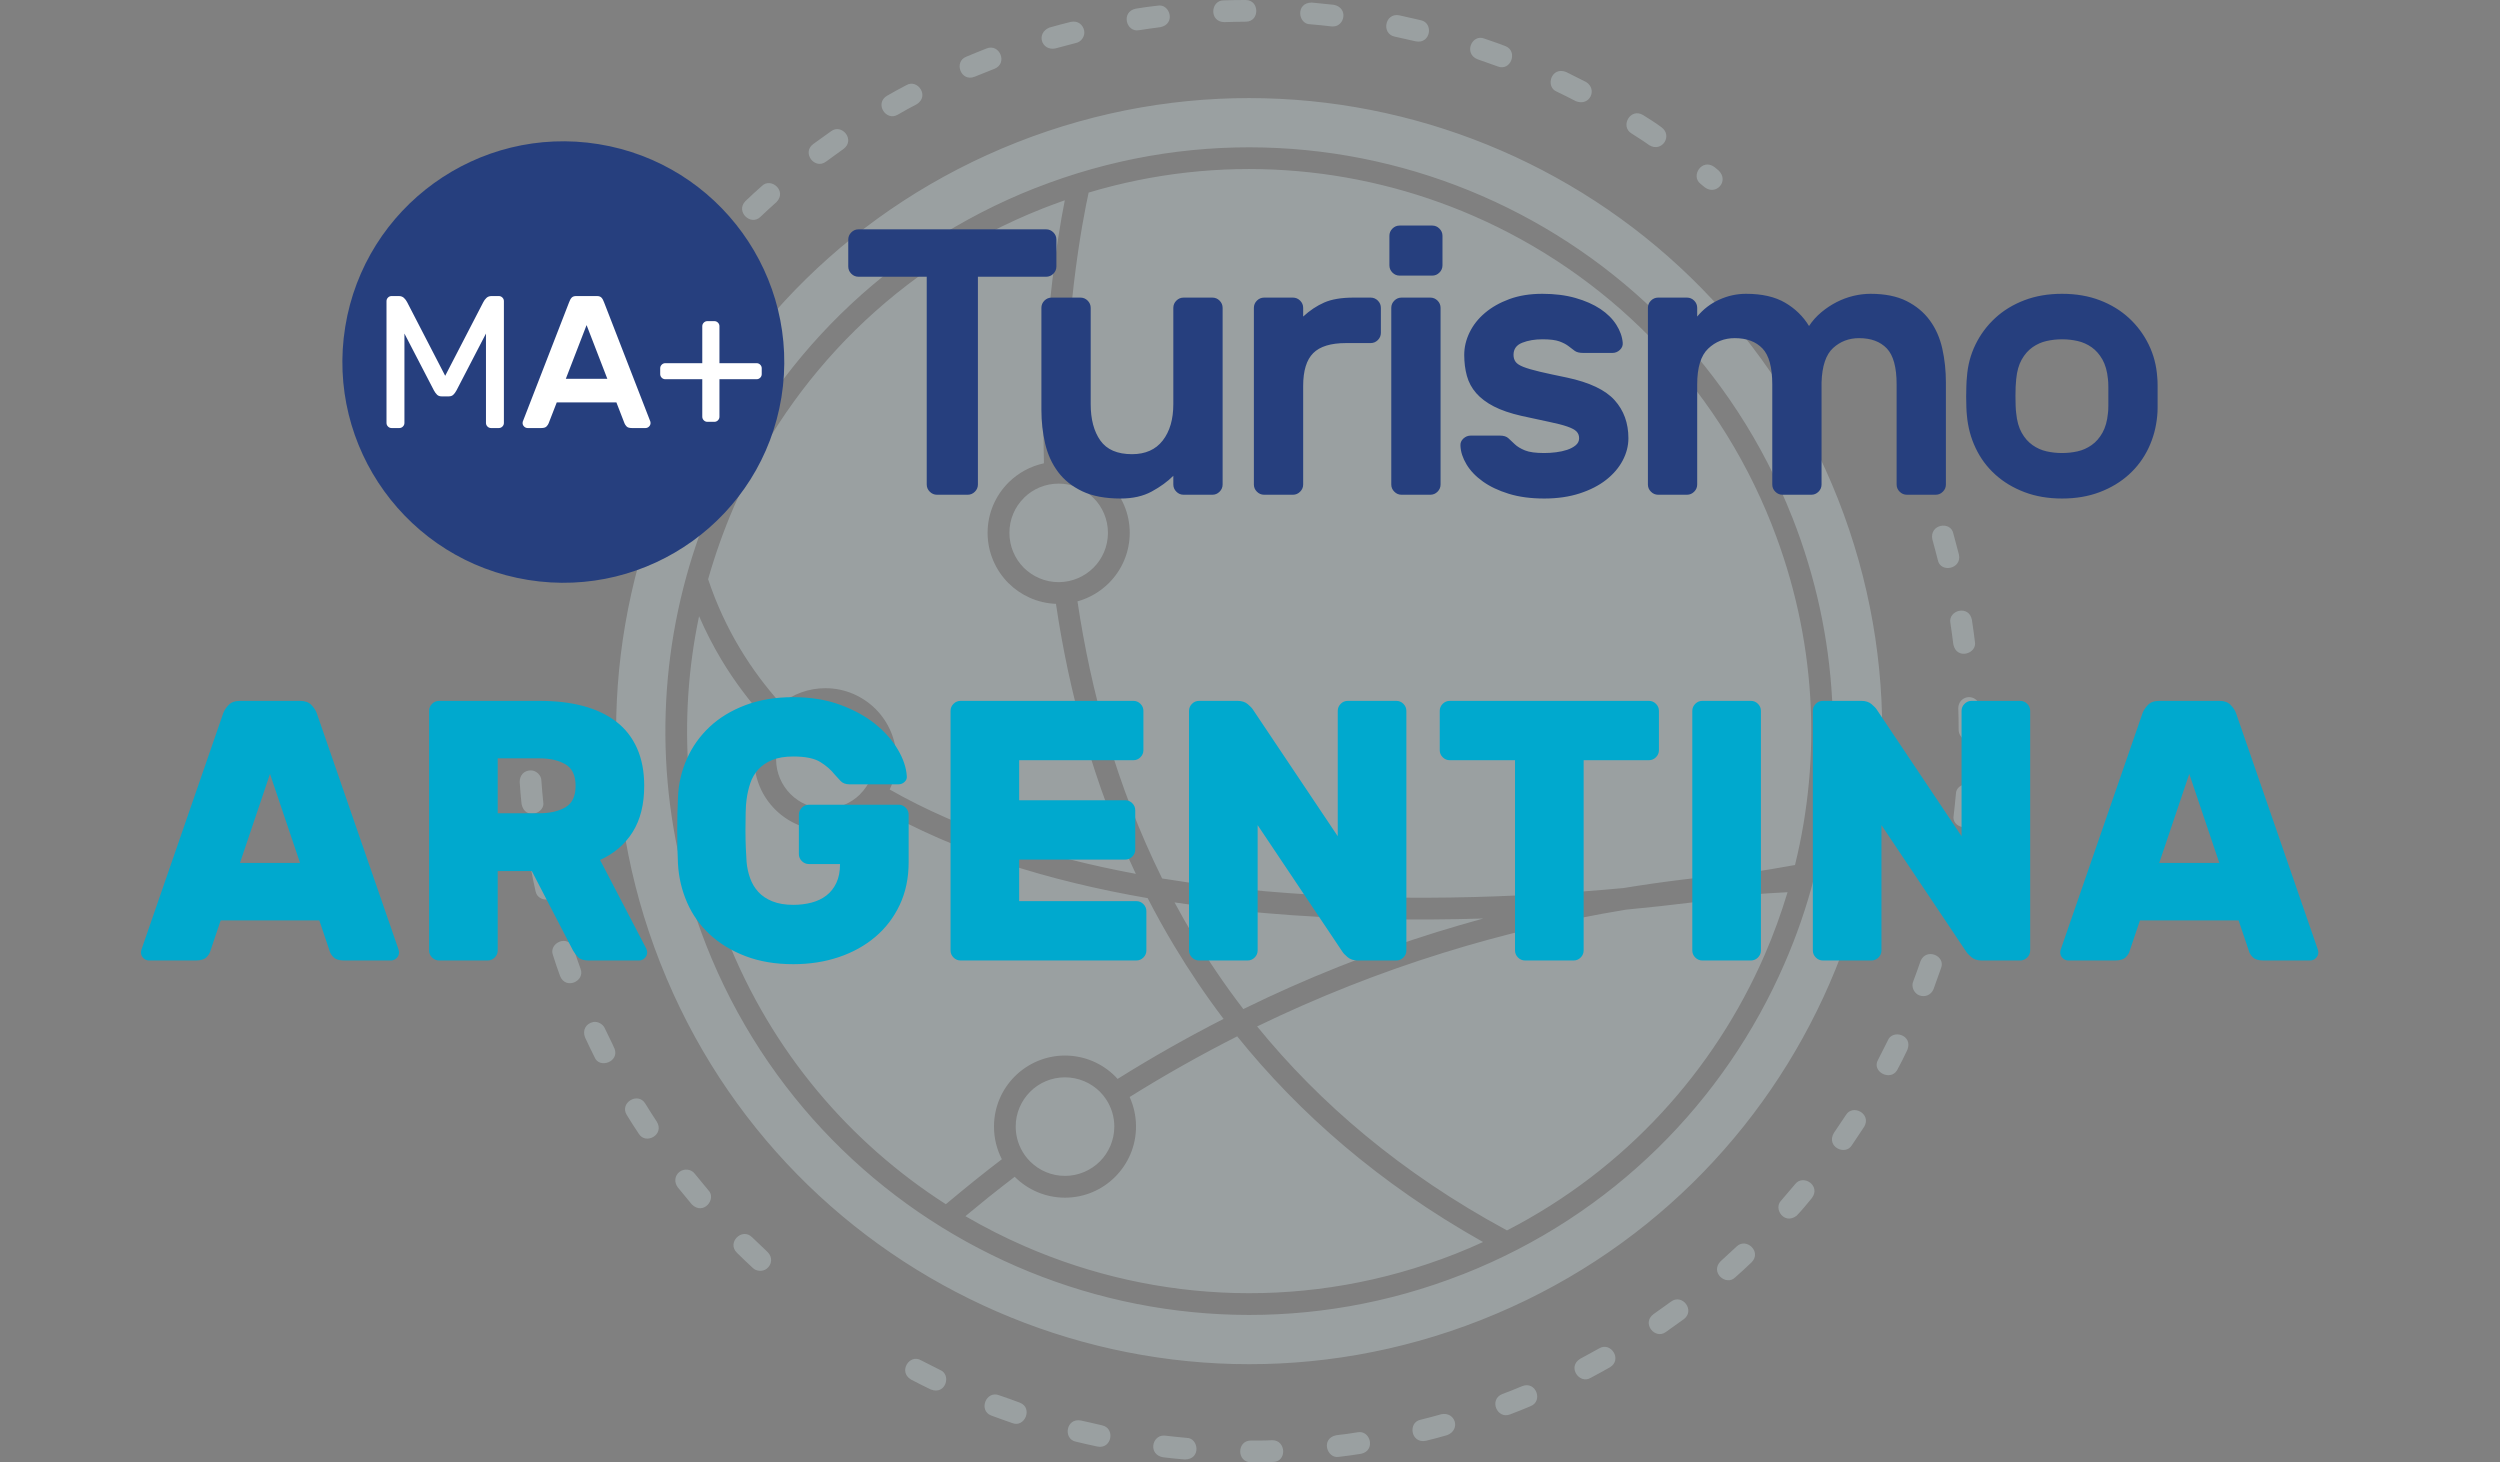 <?xml version="1.0" encoding="UTF-8" standalone="no"?><!-- Generator: Gravit.io --><svg xmlns="http://www.w3.org/2000/svg" xmlns:xlink="http://www.w3.org/1999/xlink" style="isolation:isolate" viewBox="0 0 141.557 82.8" width="141.557pt" height="82.8pt"><rect x="0" y="0" width="141.557" height="82.8" fill="#808080" stroke="none"/><defs><clipPath id="_clipPath_W2LA27MH0uc4R1a464Cfud2XWxTA8wIw"><rect width="141.557" height="82.8"/></clipPath></defs><g clip-path="url(#_clipPath_W2LA27MH0uc4R1a464Cfud2XWxTA8wIw)"><rect x="0" y="0" width="141.557" height="82.8" transform="matrix(1,0,0,1,0,0)" fill="none"/><path d=" M 61.918 28.195 C 61.411 27.694 60.714 27.383 59.943 27.383 C 59.185 27.383 58.498 27.683 57.997 28.17 L 57.972 28.2 C 57.466 28.701 57.155 29.398 57.155 30.17 C 57.155 30.942 57.466 31.639 57.967 32.145 C 58.473 32.647 59.17 32.963 59.942 32.963 C 60.714 32.963 61.411 32.647 61.918 32.145 C 62.424 31.639 62.735 30.942 62.735 30.17 C 62.735 29.398 62.424 28.701 61.918 28.195 Z  M 48.713 41.019 C 48.206 40.513 47.509 40.202 46.737 40.202 C 45.98 40.202 45.294 40.502 44.787 40.989 L 44.762 41.019 C 44.256 41.52 43.945 42.222 43.945 42.994 C 43.945 43.761 44.256 44.458 44.762 44.964 C 45.263 45.471 45.965 45.782 46.737 45.782 C 47.494 45.782 48.181 45.481 48.682 44.995 L 48.707 44.964 C 49.214 44.458 49.525 43.761 49.525 42.994 C 49.525 42.222 49.214 41.52 48.713 41.019 Z  M 60.339 26.169 C 61.291 26.26 62.143 26.686 62.784 27.328 C 63.517 28.059 63.968 29.062 63.968 30.17 C 63.968 31.278 63.517 32.286 62.789 33.013 C 62.304 33.499 61.691 33.86 61.01 34.051 C 61.762 39.109 63.216 44.513 65.803 49.742 C 67.738 50.058 69.708 50.299 71.688 50.469 C 78.697 51.081 85.816 50.855 91.927 50.284 C 94.188 49.913 96.489 49.632 98.825 49.447 C 99.818 49.296 100.76 49.141 101.638 48.98 C 103.157 42.814 102.846 36.131 100.344 29.769 L 100.319 29.699 C 97.096 21.542 90.874 15.461 83.414 12.217 C 76.727 9.31 69.046 8.688 61.641 10.904 C 61.326 12.348 60.138 18.308 60.339 26.169 Z  M 46.737 38.968 C 47.845 38.968 48.848 39.42 49.58 40.147 C 50.307 40.878 50.758 41.881 50.758 42.994 C 50.758 43.601 50.623 44.182 50.377 44.704 C 54.407 47.005 59.21 48.529 64.314 49.481 C 61.898 44.363 60.519 39.114 59.792 34.191 C 58.744 34.151 57.797 33.709 57.1 33.017 C 56.373 32.286 55.921 31.278 55.921 30.17 C 55.921 29.062 56.373 28.054 57.1 27.327 L 57.135 27.292 C 57.671 26.771 58.353 26.395 59.11 26.234 C 58.93 19.171 59.847 13.586 60.293 11.34 C 59.897 11.48 59.496 11.626 59.1 11.781 L 59.025 11.811 C 50.873 15.035 44.792 21.256 41.548 28.711 C 40.977 30.04 40.491 31.403 40.095 32.797 C 40.566 34.206 41.172 35.509 41.895 36.712 C 42.571 37.84 43.353 38.888 44.22 39.851 C 44.912 39.299 45.785 38.968 46.737 38.968 Z  M 62.279 61.814 C 61.772 61.313 61.075 61.002 60.303 61.002 C 59.531 61.002 58.834 61.313 58.333 61.814 C 57.827 62.321 57.511 63.017 57.511 63.789 C 57.511 64.391 57.701 64.953 58.027 65.409 L 58.037 65.419 L 58.047 65.434 L 58.047 65.434 L 58.053 65.444 L 58.063 65.459 C 58.143 65.569 58.233 65.67 58.328 65.765 C 58.834 66.271 59.531 66.582 60.303 66.582 C 61.075 66.582 61.772 66.266 62.279 65.765 C 62.78 65.259 63.096 64.561 63.096 63.789 C 63.096 63.233 62.931 62.712 62.65 62.276 L 62.639 62.26 L 62.634 62.256 L 62.629 62.251 L 62.625 62.235 L 62.62 62.231 C 62.519 62.08 62.404 61.939 62.279 61.814 Z  M 85.33 69.67 C 92.032 66.221 97.066 60.626 99.914 54.084 C 100.42 52.921 100.851 51.732 101.217 50.519 C 100.46 50.559 99.713 50.604 98.966 50.665 C 96.881 50.98 94.559 51.271 92.068 51.507 C 88.533 52.088 85.089 52.906 81.736 53.948 C 78.116 55.071 74.596 56.465 71.182 58.119 C 74.706 62.451 79.324 66.422 85.33 69.67 Z  M 54.663 68.863 C 55.756 69.499 56.89 70.076 58.047 70.577 C 65.502 73.821 74.195 74.222 82.362 71.014 L 82.442 70.983 C 82.964 70.778 83.475 70.557 83.976 70.327 C 78.09 67.018 73.548 63.022 70.054 58.681 C 67.984 59.729 65.953 60.872 63.963 62.115 C 64.194 62.626 64.324 63.193 64.324 63.789 C 64.324 64.897 63.873 65.905 63.146 66.632 C 62.419 67.364 61.411 67.815 60.303 67.815 C 59.195 67.815 58.188 67.364 57.46 66.637 L 57.455 66.632 C 56.949 67.018 56.458 67.404 55.972 67.79 C 55.541 68.141 55.104 68.497 54.663 68.863 Z  M 70.4 57.137 C 73.944 55.397 77.604 53.943 81.374 52.77 C 82.241 52.504 83.114 52.249 83.991 52.008 C 79.97 52.134 75.754 52.063 71.578 51.697 C 69.879 51.547 68.179 51.351 66.505 51.096 C 66.841 51.722 67.191 52.344 67.563 52.96 C 68.41 54.379 69.352 55.773 70.4 57.137 Z  M 60.303 59.769 C 61.411 59.769 62.419 60.22 63.146 60.947 L 63.281 61.092 C 65.246 59.864 67.247 58.731 69.282 57.693 C 68.265 56.35 67.342 54.981 66.51 53.592 C 65.963 52.685 65.457 51.773 64.985 50.855 C 59.396 49.888 54.102 48.263 49.69 45.721 L 49.58 45.837 L 49.544 45.867 C 48.823 46.574 47.83 47.015 46.737 47.015 C 45.629 47.015 44.622 46.564 43.895 45.837 C 43.163 45.11 42.711 44.102 42.711 42.994 C 42.711 42.167 42.962 41.395 43.389 40.758 C 42.431 39.705 41.579 38.572 40.842 37.344 C 40.375 36.562 39.955 35.745 39.583 34.888 C 38.35 40.753 38.761 47.035 41.118 53.031 L 41.147 53.106 C 43.699 59.558 48.126 64.707 53.556 68.186 C 54.097 67.735 54.643 67.284 55.205 66.832 C 55.717 66.422 56.228 66.02 56.729 65.639 C 56.443 65.083 56.283 64.456 56.283 63.789 C 56.283 62.682 56.729 61.679 57.461 60.947 C 58.193 60.22 59.195 59.769 60.303 59.769 Z  M 85.019 8.532 C 76.606 4.878 66.8 4.432 57.591 8.056 C 48.386 11.686 41.518 18.699 37.863 27.112 C 34.214 35.509 33.763 45.305 37.378 54.505 L 37.407 54.575 C 41.037 63.764 48.045 70.613 56.443 74.262 C 64.845 77.917 74.636 78.368 83.836 74.753 L 83.906 74.724 C 93.095 71.094 99.948 64.085 103.598 55.683 C 107.253 47.276 107.699 37.469 104.074 28.26 C 100.445 19.055 93.432 12.187 85.019 8.532 Z  M 39.333 66.451 C 39.137 66.191 38.736 66.156 38.485 66.346 C 38.194 66.562 38.164 66.948 38.375 67.228 L 39.167 68.191 C 39.829 68.853 40.596 67.88 40.11 67.394 L 39.333 66.451 Z  M 36.54 62.491 C 36.129 61.804 35.071 62.441 35.483 63.123 C 35.703 63.484 35.933 63.845 36.169 64.195 C 36.555 64.837 37.643 64.261 37.192 63.514 C 36.971 63.178 36.746 62.832 36.54 62.491 Z  M 34.244 58.22 C 34.154 58.004 33.858 57.818 33.593 57.869 C 33.186 57.949 32.961 58.325 33.126 58.741 C 33.301 59.112 33.477 59.493 33.668 59.864 C 33.933 60.536 35.092 60.12 34.795 59.373 C 34.63 58.992 34.419 58.601 34.244 58.22 Z  M 32.479 53.703 C 32.143 52.855 31.045 53.422 31.311 54.084 C 31.436 54.48 31.567 54.876 31.713 55.267 C 32.034 56.069 33.151 55.553 32.871 54.85 C 32.73 54.475 32.604 54.084 32.479 53.703 Z  M 31.281 49 C 31.12 48.198 29.913 48.449 30.073 49.241 C 30.148 49.647 30.234 50.058 30.323 50.459 C 30.474 51.201 31.672 51.051 31.527 50.193 C 31.436 49.797 31.356 49.401 31.281 49 Z  M 30.654 44.192 C 30.654 43.897 30.359 43.621 30.058 43.621 C 29.672 43.621 29.426 43.897 29.426 44.277 C 29.452 44.689 29.486 45.115 29.532 45.526 C 29.722 46.468 30.89 46.052 30.76 45.406 C 30.719 45.004 30.68 44.593 30.654 44.192 Z  M 42.627 71.796 C 42.822 71.991 43.178 72.011 43.399 71.851 C 43.725 71.605 43.754 71.179 43.464 70.893 L 42.586 70.056 C 42.019 69.49 41.138 70.352 41.724 70.934 C 42.019 71.224 42.32 71.515 42.627 71.796 Z  M 110.602 36.482 C 110.782 37.389 111.965 37.018 111.825 36.331 C 111.77 35.915 111.72 35.504 111.655 35.093 C 111.484 34.226 110.291 34.552 110.437 35.279 C 110.502 35.68 110.547 36.081 110.602 36.482 Z  M 110.903 41.32 C 110.903 41.555 111.053 41.796 111.248 41.876 C 111.66 42.082 112.131 41.766 112.131 41.32 C 112.131 40.909 112.131 40.477 112.111 40.071 C 112.111 39.946 112.056 39.811 112.001 39.736 C 111.63 39.244 110.883 39.485 110.883 40.111 C 110.898 40.508 110.903 40.919 110.903 41.32 Z  M 110.622 46.167 C 110.476 46.879 111.67 47.18 111.845 46.308 L 111.976 45.065 C 111.976 44.122 110.748 44.273 110.748 44.959 C 110.712 45.36 110.667 45.767 110.622 46.167 Z  M 109.759 50.94 C 109.59 51.792 110.813 51.968 110.958 51.226 L 111.239 50.008 C 111.399 49.195 110.186 48.975 110.031 49.757 L 109.759 50.94 Z  M 108.331 55.572 C 108.2 55.888 108.391 56.244 108.661 56.355 C 109.018 56.495 109.358 56.32 109.484 56.004 L 109.905 54.825 C 110.191 54.119 109.058 53.637 108.742 54.43 C 108.612 54.816 108.471 55.196 108.331 55.572 Z  M 106.346 59.999 C 105.945 60.671 107.032 61.243 107.418 60.601 C 107.624 60.23 107.814 59.834 108 59.448 C 108.341 58.601 107.153 58.255 106.892 58.917 L 106.346 59.999 Z  M 103.839 64.15 C 103.378 64.928 104.486 65.464 104.857 64.847 L 105.553 63.804 C 105.994 63.073 104.906 62.481 104.515 63.143 L 103.839 64.15 Z  M 100.856 67.976 C 100.395 68.437 101.027 69.369 101.723 68.843 C 102.019 68.547 102.325 68.161 102.596 67.835 C 103.122 67.128 102.089 66.461 101.643 67.053 L 100.856 67.976 Z  M 97.432 71.41 C 96.8 72.042 97.738 72.844 98.254 72.327 C 98.565 72.051 98.876 71.771 99.176 71.48 C 99.778 70.883 98.876 70.041 98.324 70.588 L 97.432 71.41 Z  M 93.622 74.413 C 92.935 74.929 93.717 75.876 94.329 75.42 L 95.346 74.693 C 95.998 74.202 95.256 73.219 94.61 73.706 L 93.622 74.413 Z  M 89.481 76.934 C 88.719 77.391 89.431 78.398 90.062 78.022 C 90.428 77.827 90.799 77.626 91.16 77.42 C 91.877 76.989 91.215 75.947 90.543 76.353 L 89.481 76.934 Z  M 85.064 78.934 C 84.292 79.246 84.768 80.378 85.505 80.088 C 85.897 79.937 86.287 79.787 86.668 79.621 C 87.395 79.331 86.969 78.172 86.187 78.488 C 85.821 78.644 85.44 78.794 85.064 78.934 Z  M 80.437 80.389 C 79.705 80.534 79.88 81.757 80.738 81.582 C 81.139 81.487 81.55 81.376 81.946 81.261 C 82.733 80.95 82.402 79.917 81.61 80.078 C 81.219 80.188 80.828 80.293 80.437 80.389 Z  M 75.664 81.266 C 74.762 81.446 75.133 82.629 75.825 82.489 C 76.231 82.439 76.657 82.389 77.063 82.319 C 77.915 82.148 77.604 80.955 76.867 81.1 C 76.471 81.17 76.065 81.221 75.664 81.266 Z  M 70.826 81.567 C 70.024 81.567 70.019 82.8 70.836 82.8 C 71.247 82.8 71.668 82.795 72.085 82.78 C 72.872 82.78 72.841 81.547 72.039 81.547 C 71.643 81.572 71.222 81.567 70.826 81.567 Z  M 65.984 81.291 L 65.888 81.286 C 65.226 81.286 65.006 82.349 65.843 82.514 C 66.254 82.564 66.67 82.609 67.087 82.639 C 68.029 82.639 67.874 81.416 67.192 81.416 C 66.79 81.381 66.385 81.336 65.984 81.291 Z  M 61.211 80.434 C 60.353 80.263 60.183 81.487 60.92 81.632 C 61.326 81.727 61.737 81.827 62.138 81.908 C 62.955 82.073 63.171 80.86 62.393 80.704 C 62.007 80.604 61.606 80.529 61.211 80.434 Z  M 56.579 79.005 C 55.841 78.709 55.385 79.857 56.117 80.148 C 56.513 80.303 56.924 80.434 57.32 80.579 C 58.022 80.86 58.503 79.727 57.757 79.426 C 57.375 79.286 56.96 79.13 56.579 79.005 Z  M 52.152 77.024 C 51.505 76.638 50.838 77.666 51.58 78.112 C 51.951 78.308 52.322 78.493 52.698 78.674 C 53.555 79.02 53.886 77.832 53.234 77.571 C 52.874 77.391 52.508 77.21 52.152 77.024 Z  M 110.602 30.205 C 110.456 29.483 109.243 29.679 109.414 30.536 C 109.529 30.927 109.619 31.323 109.725 31.714 C 109.875 32.456 111.083 32.226 110.923 31.413 L 110.602 30.205 Z  M 40.546 14.894 C 40.732 14.709 40.742 14.343 40.586 14.137 C 40.33 13.796 39.914 13.787 39.619 14.082 L 38.806 15.035 C 38.28 15.742 39.313 16.409 39.759 15.817 L 40.546 14.894 Z  M 43.96 11.45 C 44.591 10.814 43.654 10.016 43.138 10.533 C 42.827 10.808 42.516 11.089 42.215 11.38 C 41.618 11.977 42.516 12.824 43.067 12.272 C 43.358 11.992 43.659 11.716 43.96 11.45 Z  M 47.76 8.437 C 48.452 7.921 47.664 6.973 47.058 7.43 L 46.04 8.161 C 45.388 8.648 46.13 9.635 46.777 9.149 C 47.103 8.904 47.434 8.678 47.76 8.437 Z  M 51.901 5.906 C 52.658 5.449 51.951 4.442 51.32 4.823 C 50.948 5.013 50.582 5.219 50.222 5.424 C 49.505 5.855 50.166 6.893 50.838 6.492 C 51.179 6.292 51.545 6.091 51.901 5.906 Z  M 56.313 3.895 C 57.079 3.584 56.603 2.451 55.867 2.742 C 55.481 2.898 55.09 3.048 54.708 3.213 C 53.987 3.499 54.407 4.657 55.184 4.346 L 56.313 3.895 Z  M 60.935 2.431 C 61.215 2.376 61.447 2.06 61.391 1.74 C 61.321 1.389 61.03 1.158 60.634 1.238 C 60.233 1.338 59.827 1.444 59.426 1.559 C 58.639 1.875 58.97 2.903 59.762 2.742 L 60.935 2.431 Z  M 65.702 1.539 C 66.605 1.358 66.239 0.18 65.547 0.321 C 65.141 0.366 64.71 0.421 64.309 0.491 C 63.452 0.667 63.768 1.855 64.5 1.709 C 64.9 1.649 65.301 1.589 65.702 1.539 Z  M 70.545 1.228 C 71.337 1.228 71.328 0 70.536 0 C 70.119 0 69.698 0.005 69.287 0.02 C 68.53 0.02 68.46 1.253 69.332 1.253 C 69.733 1.238 70.14 1.233 70.545 1.228 Z  M 75.383 1.494 L 75.479 1.499 C 76.14 1.499 76.366 0.441 75.524 0.271 L 74.281 0.145 C 73.343 0.145 73.493 1.374 74.18 1.374 C 74.581 1.404 74.982 1.449 75.383 1.494 Z  M 80.161 2.341 C 81.013 2.512 81.189 1.293 80.447 1.143 L 79.229 0.867 C 78.416 0.707 78.196 1.92 78.978 2.075 L 80.161 2.341 Z  M 84.799 3.76 C 85.545 4.061 85.972 2.903 85.245 2.612 C 84.854 2.456 84.448 2.326 84.051 2.186 C 83.344 1.9 82.858 3.033 83.655 3.354 L 84.799 3.76 Z  M 89.23 5.73 C 90.022 6.046 90.478 5.043 89.797 4.637 L 88.678 4.076 C 87.831 3.74 87.485 4.923 88.147 5.189 C 88.508 5.359 88.874 5.545 89.23 5.73 Z  M 93.386 8.222 C 94.103 8.653 94.73 7.69 94.083 7.209 C 93.767 6.973 93.376 6.723 93.041 6.517 C 92.309 6.076 91.722 7.159 92.378 7.555 C 92.71 7.771 93.07 7.991 93.386 8.222 Z  M 96.53 10.608 C 97.166 11.084 97.923 10.267 97.322 9.661 L 97.081 9.46 C 96.374 8.934 95.703 9.966 96.294 10.413 L 96.53 10.608 Z  M 35.863 19.071 C 35.417 19.808 36.505 20.389 36.896 19.732 L 37.568 18.72 C 38.029 17.953 36.926 17.406 36.55 18.033 C 36.314 18.374 36.084 18.72 35.863 19.071 Z  M 58.639 10.643 C 67.121 7.309 76.155 7.72 83.906 11.09 C 91.662 14.463 98.134 20.795 101.478 29.283 L 101.488 29.303 C 104.14 36.046 104.42 43.139 102.731 49.662 L 102.726 49.677 C 102.295 51.351 101.729 52.991 101.037 54.575 C 97.668 62.33 91.336 68.803 82.849 72.147 L 82.818 72.157 C 74.335 75.491 65.301 75.074 57.556 71.705 C 49.8 68.332 43.328 62 39.984 53.512 L 39.974 53.482 C 37.262 46.584 37.031 39.314 38.856 32.672 L 38.862 32.662 L 38.862 32.647 L 38.867 32.632 C 39.282 31.128 39.804 29.654 40.426 28.225 C 43.795 20.469 50.126 13.997 58.619 10.648 L 58.639 10.643 Z " fill-rule="evenodd" fill="rgb(180,193,195)" fill-opacity="0.5"/><rect x="0" y="0" width="141.557" height="82.8" transform="matrix(1,0,0,1,0,0)" fill="none"/><rect x="0" y="0" width="118.557" height="52.986" transform="matrix(1,0,0,1,0,0)" fill="none"/><rect x="0" y="0" width="118.557" height="52.986" transform="matrix(1,0,0,1,0,0)" fill="none"/><g><g><path d=" M 29.902 32.838 C 23.086 31.738 18.447 25.316 19.548 18.506 C 20.65 11.696 27.078 7.061 33.894 8.162 C 40.709 9.262 45.348 15.685 44.247 22.494 C 43.146 29.304 36.718 33.939 29.902 32.838 Z " fill="rgb(38,63,126)"/><path d=" M 42.843 21.472 L 40.737 21.472 L 40.737 23.596 L 40.737 23.596 Q 40.737 23.714 40.652 23.8 L 40.652 23.8 L 40.652 23.8 Q 40.566 23.885 40.449 23.885 L 40.449 23.885 L 40.053 23.885 L 40.053 23.885 Q 39.936 23.885 39.851 23.8 L 39.851 23.8 L 39.851 23.8 Q 39.765 23.714 39.765 23.596 L 39.765 23.596 L 39.765 21.472 L 37.67 21.472 L 37.67 21.472 Q 37.553 21.472 37.467 21.387 L 37.467 21.387 L 37.467 21.387 Q 37.382 21.301 37.382 21.183 L 37.382 21.183 L 37.382 20.852 L 37.382 20.852 Q 37.382 20.735 37.467 20.65 L 37.467 20.65 L 37.467 20.65 Q 37.553 20.564 37.67 20.564 L 37.67 20.564 L 39.765 20.564 L 39.765 18.471 L 39.765 18.471 Q 39.765 18.354 39.851 18.268 L 39.851 18.268 L 39.851 18.268 Q 39.936 18.183 40.053 18.183 L 40.053 18.183 L 40.449 18.183 L 40.449 18.183 Q 40.566 18.183 40.652 18.268 L 40.652 18.268 L 40.652 18.268 Q 40.737 18.354 40.737 18.471 L 40.737 18.471 L 40.737 20.564 L 42.843 20.564 L 42.843 20.564 Q 42.96 20.564 43.046 20.65 L 43.046 20.65 L 43.046 20.65 Q 43.131 20.735 43.131 20.852 L 43.131 20.852 L 43.131 21.183 L 43.131 21.183 Q 43.131 21.301 43.046 21.387 L 43.046 21.387 L 43.046 21.387 Q 42.96 21.472 42.843 21.472 L 42.843 21.472 Z  M 32.626 16.763 L 33.801 16.763 L 33.801 16.763 Q 33.972 16.763 34.058 16.854 L 34.058 16.854 L 34.058 16.854 Q 34.143 16.944 34.207 17.126 L 34.207 17.126 L 36.826 23.874 L 36.826 23.874 Q 36.836 23.906 36.836 23.949 L 36.836 23.949 L 36.836 23.949 Q 36.836 24.067 36.751 24.152 L 36.751 24.152 L 36.751 24.152 Q 36.665 24.237 36.548 24.237 L 36.548 24.237 L 35.778 24.237 L 35.778 24.237 Q 35.565 24.237 35.479 24.146 L 35.479 24.146 L 35.479 24.146 Q 35.394 24.056 35.361 23.97 L 35.361 23.97 L 34.902 22.785 L 31.525 22.785 L 31.065 23.97 L 31.065 23.97 Q 31.033 24.056 30.947 24.146 L 30.947 24.146 L 30.947 24.146 Q 30.862 24.237 30.649 24.237 L 30.649 24.237 L 29.879 24.237 L 29.879 24.237 Q 29.762 24.237 29.676 24.152 L 29.676 24.152 L 29.676 24.152 Q 29.59 24.067 29.59 23.949 L 29.59 23.949 L 29.59 23.949 Q 29.59 23.906 29.601 23.874 L 29.601 23.874 L 32.22 17.126 L 32.22 17.126 Q 32.284 16.944 32.369 16.854 L 32.369 16.854 L 32.369 16.854 Q 32.454 16.763 32.626 16.763 L 32.626 16.763 Z  M 32.038 21.45 L 34.389 21.45 L 33.214 18.407 L 32.038 21.45 Z  M 23.05 17.104 L 25.208 21.279 L 27.368 17.104 L 27.368 17.104 Q 27.432 16.976 27.544 16.869 L 27.544 16.869 L 27.544 16.869 Q 27.656 16.763 27.838 16.763 L 27.838 16.763 L 28.244 16.763 L 28.244 16.763 Q 28.362 16.763 28.447 16.848 L 28.447 16.848 L 28.447 16.848 Q 28.532 16.934 28.532 17.051 L 28.532 17.051 L 28.532 23.949 L 28.532 23.949 Q 28.532 24.067 28.447 24.152 L 28.447 24.152 L 28.447 24.152 Q 28.362 24.237 28.244 24.237 L 28.244 24.237 L 27.806 24.237 L 27.806 24.237 Q 27.688 24.237 27.602 24.152 L 27.602 24.152 L 27.602 24.152 Q 27.517 24.067 27.517 23.949 L 27.517 23.949 L 27.517 18.887 L 25.85 22.102 L 25.85 22.102 Q 25.764 22.262 25.668 22.352 L 25.668 22.352 L 25.668 22.352 Q 25.572 22.444 25.412 22.444 L 25.412 22.444 L 25.006 22.444 L 25.006 22.444 Q 24.845 22.444 24.749 22.352 L 24.749 22.352 L 24.749 22.352 Q 24.653 22.262 24.567 22.102 L 24.567 22.102 L 22.9 18.887 L 22.9 23.949 L 22.9 23.949 Q 22.9 24.067 22.814 24.152 L 22.814 24.152 L 22.814 24.152 Q 22.729 24.237 22.612 24.237 L 22.612 24.237 L 22.173 24.237 L 22.173 24.237 Q 22.056 24.237 21.97 24.152 L 21.97 24.152 L 21.97 24.152 Q 21.885 24.067 21.885 23.949 L 21.885 23.949 L 21.885 17.051 L 21.885 17.051 Q 21.885 16.934 21.97 16.848 L 21.97 16.848 L 21.97 16.848 Q 22.056 16.763 22.173 16.763 L 22.173 16.763 L 22.58 16.763 L 22.58 16.763 Q 22.761 16.763 22.873 16.869 L 22.873 16.869 L 22.873 16.869 Q 22.986 16.976 23.05 17.104 L 23.05 17.104 Z " fill="rgb(255,255,255)"/></g><path d=" M 48.61 12.986 L 59.236 12.986 L 59.236 12.986 Q 59.472 12.986 59.645 13.159 L 59.645 13.159 L 59.645 13.159 Q 59.816 13.33 59.816 13.566 L 59.816 13.566 L 59.816 15.09 L 59.816 15.09 Q 59.816 15.326 59.645 15.499 L 59.645 15.499 L 59.645 15.499 Q 59.472 15.67 59.236 15.67 L 59.236 15.67 L 55.372 15.67 L 55.372 27.434 L 55.372 27.434 Q 55.372 27.67 55.201 27.841 L 55.201 27.841 L 55.201 27.841 Q 55.029 28.014 54.793 28.014 L 54.793 28.014 L 53.054 28.014 L 53.054 28.014 Q 52.818 28.014 52.646 27.841 L 52.646 27.841 L 52.646 27.841 Q 52.474 27.67 52.474 27.434 L 52.474 27.434 L 52.474 15.67 L 48.61 15.67 L 48.61 15.67 Q 48.374 15.67 48.203 15.499 L 48.203 15.499 L 48.203 15.499 Q 48.031 15.326 48.031 15.09 L 48.031 15.09 L 48.031 13.566 L 48.031 13.566 Q 48.031 13.33 48.203 13.159 L 48.203 13.159 L 48.203 13.159 Q 48.374 12.986 48.61 12.986 L 48.61 12.986 Z  M 58.967 23.205 L 58.967 17.431 L 58.967 17.431 Q 58.967 17.194 59.138 17.022 L 59.138 17.022 L 59.138 17.022 Q 59.311 16.851 59.547 16.851 L 59.547 16.851 L 61.178 16.851 L 61.178 16.851 Q 61.414 16.851 61.586 17.022 L 61.586 17.022 L 61.586 17.022 Q 61.758 17.194 61.758 17.431 L 61.758 17.431 L 61.758 22.883 L 61.758 22.883 Q 61.758 24.171 62.305 24.944 L 62.305 24.944 L 62.305 24.944 Q 62.852 25.717 64.098 25.717 L 64.098 25.717 L 64.098 25.717 Q 65.236 25.717 65.837 24.944 L 65.837 24.944 L 65.837 24.944 Q 66.437 24.171 66.437 22.883 L 66.437 22.883 L 66.437 17.431 L 66.437 17.431 Q 66.437 17.194 66.609 17.022 L 66.609 17.022 L 66.609 17.022 Q 66.781 16.851 67.017 16.851 L 67.017 16.851 L 68.649 16.851 L 68.649 16.851 Q 68.885 16.851 69.056 17.022 L 69.056 17.022 L 69.056 17.022 Q 69.228 17.194 69.228 17.431 L 69.228 17.431 L 69.228 27.434 L 69.228 27.434 Q 69.228 27.67 69.056 27.841 L 69.056 27.841 L 69.056 27.841 Q 68.885 28.014 68.649 28.014 L 68.649 28.014 L 67.017 28.014 L 67.017 28.014 Q 66.781 28.014 66.609 27.841 L 66.609 27.841 L 66.609 27.841 Q 66.437 27.67 66.437 27.434 L 66.437 27.434 L 66.437 26.941 L 66.437 26.941 Q 65.944 27.434 65.214 27.831 L 65.214 27.831 L 65.214 27.831 Q 64.484 28.228 63.454 28.228 L 63.454 28.228 L 63.454 28.228 Q 62.144 28.228 61.286 27.82 L 61.286 27.82 L 61.286 27.82 Q 60.427 27.412 59.912 26.725 L 59.912 26.725 L 59.912 26.725 Q 59.397 26.039 59.181 25.126 L 59.181 25.126 L 59.181 25.126 Q 58.967 24.213 58.967 23.205 L 58.967 23.205 Z  M 77.609 19.426 L 76.214 19.426 L 76.214 19.426 Q 74.926 19.426 74.358 19.995 L 74.358 19.995 L 74.358 19.995 Q 73.789 20.564 73.789 21.853 L 73.789 21.853 L 73.789 27.434 L 73.789 27.434 Q 73.789 27.67 73.617 27.841 L 73.617 27.841 L 73.617 27.841 Q 73.445 28.014 73.209 28.014 L 73.209 28.014 L 71.578 28.014 L 71.578 28.014 Q 71.342 28.014 71.169 27.841 L 71.169 27.841 L 71.169 27.841 Q 70.998 27.67 70.998 27.434 L 70.998 27.434 L 70.998 17.431 L 70.998 17.431 Q 70.998 17.194 71.169 17.022 L 71.169 17.022 L 71.169 17.022 Q 71.342 16.851 71.578 16.851 L 71.578 16.851 L 73.209 16.851 L 73.209 16.851 Q 73.445 16.851 73.617 17.022 L 73.617 17.022 L 73.617 17.022 Q 73.789 17.194 73.789 17.431 L 73.789 17.431 L 73.789 17.924 L 73.789 17.924 Q 74.347 17.409 74.98 17.13 L 74.98 17.13 L 74.98 17.13 Q 75.614 16.851 76.644 16.851 L 76.644 16.851 L 77.609 16.851 L 77.609 16.851 Q 77.846 16.851 78.018 17.022 L 78.018 17.022 L 78.018 17.022 Q 78.189 17.194 78.189 17.431 L 78.189 17.431 L 78.189 18.848 L 78.189 18.848 Q 78.189 19.084 78.018 19.255 L 78.018 19.255 L 78.018 19.255 Q 77.846 19.426 77.609 19.426 L 77.609 19.426 Z  M 81.569 17.431 L 81.569 27.434 L 81.569 27.434 Q 81.569 27.67 81.398 27.841 L 81.398 27.841 L 81.398 27.841 Q 81.225 28.014 80.989 28.014 L 80.989 28.014 L 79.358 28.014 L 79.358 28.014 Q 79.122 28.014 78.951 27.841 L 78.951 27.841 L 78.951 27.841 Q 78.778 27.67 78.778 27.434 L 78.778 27.434 L 78.778 17.431 L 78.778 17.431 Q 78.778 17.194 78.951 17.022 L 78.951 17.022 L 78.951 17.022 Q 79.122 16.851 79.358 16.851 L 79.358 16.851 L 80.989 16.851 L 80.989 16.851 Q 81.225 16.851 81.398 17.022 L 81.398 17.022 L 81.398 17.022 Q 81.569 17.194 81.569 17.431 L 81.569 17.431 Z  M 79.25 12.772 L 81.097 12.772 L 81.097 12.772 Q 81.333 12.772 81.504 12.944 L 81.504 12.944 L 81.504 12.944 Q 81.677 13.115 81.677 13.351 L 81.677 13.351 L 81.677 15.026 L 81.677 15.026 Q 81.677 15.262 81.504 15.434 L 81.504 15.434 L 81.504 15.434 Q 81.333 15.606 81.097 15.606 L 81.097 15.606 L 79.25 15.606 L 79.25 15.606 Q 79.014 15.606 78.843 15.434 L 78.843 15.434 L 78.843 15.434 Q 78.672 15.262 78.672 15.026 L 78.672 15.026 L 78.672 13.351 L 78.672 13.351 Q 78.672 13.115 78.843 12.944 L 78.843 12.944 L 78.843 12.944 Q 79.014 12.772 79.25 12.772 L 79.25 12.772 Z  M 89.414 24.815 L 89.414 24.815 L 89.414 24.815 Q 89.414 24.579 89.264 24.429 L 89.264 24.429 L 89.264 24.429 Q 89.114 24.278 88.738 24.15 L 88.738 24.15 L 88.738 24.15 Q 88.363 24.021 87.74 23.892 L 87.74 23.892 L 87.74 23.892 Q 87.117 23.763 86.152 23.549 L 86.152 23.549 L 86.152 23.549 Q 85.207 23.334 84.584 23.012 L 84.584 23.012 L 84.584 23.012 Q 83.962 22.69 83.586 22.26 L 83.586 22.26 L 83.586 22.26 Q 83.21 21.831 83.06 21.284 L 83.06 21.284 L 83.06 21.284 Q 82.909 20.736 82.909 20.092 L 82.909 20.092 L 82.909 20.092 Q 82.909 19.448 83.21 18.826 L 83.21 18.826 L 83.21 18.826 Q 83.511 18.203 84.08 17.721 L 84.08 17.721 L 84.08 17.721 Q 84.649 17.237 85.464 16.936 L 85.464 16.936 L 85.464 16.936 Q 86.28 16.636 87.331 16.636 L 87.331 16.636 L 87.331 16.636 Q 88.384 16.636 89.211 16.873 L 89.211 16.873 L 89.211 16.873 Q 90.037 17.109 90.617 17.494 L 90.617 17.494 L 90.617 17.494 Q 91.196 17.881 91.518 18.385 L 91.518 18.385 L 91.518 18.385 Q 91.84 18.89 91.883 19.406 L 91.883 19.406 L 91.883 19.406 Q 91.904 19.642 91.722 19.813 L 91.722 19.813 L 91.722 19.813 Q 91.539 19.984 91.303 19.984 L 91.303 19.984 L 89.65 19.984 L 89.65 19.984 Q 89.328 19.984 89.167 19.867 L 89.167 19.867 L 89.167 19.867 Q 89.007 19.748 88.813 19.599 L 88.813 19.599 L 88.813 19.599 Q 88.62 19.448 88.298 19.33 L 88.298 19.33 L 88.298 19.33 Q 87.976 19.212 87.331 19.212 L 87.331 19.212 L 87.331 19.212 Q 86.688 19.212 86.195 19.406 L 86.195 19.406 L 86.195 19.406 Q 85.7 19.599 85.7 20.092 L 85.7 20.092 L 85.7 20.092 Q 85.7 20.328 85.819 20.49 L 85.819 20.49 L 85.819 20.49 Q 85.936 20.65 86.269 20.78 L 86.269 20.78 L 86.269 20.78 Q 86.602 20.908 87.192 21.048 L 87.192 21.048 L 87.192 21.048 Q 87.783 21.187 88.727 21.38 L 88.727 21.38 L 88.727 21.38 Q 90.638 21.788 91.422 22.658 L 91.422 22.658 L 91.422 22.658 Q 92.205 23.527 92.205 24.815 L 92.205 24.815 L 92.205 24.815 Q 92.205 25.459 91.883 26.071 L 91.883 26.071 L 91.883 26.071 Q 91.561 26.683 90.95 27.166 L 90.95 27.166 L 90.95 27.166 Q 90.338 27.648 89.447 27.938 L 89.447 27.938 L 89.447 27.938 Q 88.555 28.228 87.439 28.228 L 87.439 28.228 L 87.439 28.228 Q 86.301 28.228 85.432 27.96 L 85.432 27.96 L 85.432 27.96 Q 84.562 27.692 83.962 27.262 L 83.962 27.262 L 83.962 27.262 Q 83.361 26.833 83.039 26.296 L 83.039 26.296 L 83.039 26.296 Q 82.717 25.76 82.695 25.245 L 82.695 25.245 L 82.695 25.245 Q 82.674 25.009 82.856 24.836 L 82.856 24.836 L 82.856 24.836 Q 83.039 24.665 83.275 24.665 L 83.275 24.665 L 84.928 24.665 L 84.928 24.665 Q 85.25 24.665 85.41 24.815 L 85.41 24.815 L 85.41 24.815 Q 85.572 24.966 85.776 25.158 L 85.776 25.158 L 85.776 25.158 Q 85.979 25.351 86.344 25.502 L 86.344 25.502 L 86.344 25.502 Q 86.71 25.652 87.439 25.652 L 87.439 25.652 L 87.439 25.652 Q 87.761 25.652 88.105 25.609 L 88.105 25.609 L 88.105 25.609 Q 88.448 25.567 88.738 25.47 L 88.738 25.47 L 88.738 25.47 Q 89.027 25.373 89.221 25.212 L 89.221 25.212 L 89.221 25.212 Q 89.414 25.051 89.414 24.815 Z  M 96.1 17.431 L 96.1 17.924 L 96.1 17.924 Q 96.615 17.301 97.345 16.969 L 97.345 16.969 L 97.345 16.969 Q 98.075 16.636 98.869 16.636 L 98.869 16.636 L 98.869 16.636 Q 100.221 16.636 101.08 17.141 L 101.08 17.141 L 101.08 17.141 Q 101.939 17.645 102.432 18.461 L 102.432 18.461 L 102.432 18.461 Q 102.711 18.031 103.12 17.688 L 103.12 17.688 L 103.12 17.688 Q 103.528 17.345 103.989 17.109 L 103.989 17.109 L 103.989 17.109 Q 104.45 16.873 104.944 16.754 L 104.944 16.754 L 104.944 16.754 Q 105.438 16.636 105.91 16.636 L 105.91 16.636 L 105.91 16.636 Q 107.134 16.636 107.95 17.044 L 107.95 17.044 L 107.95 17.044 Q 108.766 17.452 109.27 18.139 L 109.27 18.139 L 109.27 18.139 Q 109.774 18.826 109.978 19.738 L 109.978 19.738 L 109.978 19.738 Q 110.182 20.65 110.182 21.659 L 110.182 21.659 L 110.182 27.434 L 110.182 27.434 Q 110.182 27.67 110.01 27.841 L 110.01 27.841 L 110.01 27.841 Q 109.839 28.014 109.603 28.014 L 109.603 28.014 L 107.972 28.014 L 107.972 28.014 Q 107.736 28.014 107.563 27.841 L 107.563 27.841 L 107.563 27.841 Q 107.392 27.67 107.392 27.434 L 107.392 27.434 L 107.392 21.766 L 107.392 21.766 Q 107.392 20.307 106.834 19.727 L 106.834 19.727 L 106.834 19.727 Q 106.276 19.147 105.266 19.147 L 105.266 19.147 L 105.266 19.147 Q 104.407 19.147 103.796 19.705 L 103.796 19.705 L 103.796 19.705 Q 103.184 20.263 103.141 21.659 L 103.141 21.659 L 103.141 27.434 L 103.141 27.434 Q 103.141 27.67 102.97 27.841 L 102.97 27.841 L 102.97 27.841 Q 102.797 28.014 102.562 28.014 L 102.562 28.014 L 100.93 28.014 L 100.93 28.014 Q 100.694 28.014 100.522 27.841 L 100.522 27.841 L 100.522 27.841 Q 100.351 27.67 100.351 27.434 L 100.351 27.434 L 100.351 21.766 L 100.351 21.766 Q 100.351 20.307 99.792 19.727 L 99.792 19.727 L 99.792 19.727 Q 99.234 19.147 98.225 19.147 L 98.225 19.147 L 98.225 19.147 Q 97.345 19.147 96.723 19.738 L 96.723 19.738 L 96.723 19.738 Q 96.1 20.328 96.1 21.766 L 96.1 21.766 L 96.1 27.434 L 96.1 27.434 Q 96.1 27.67 95.929 27.841 L 95.929 27.841 L 95.929 27.841 Q 95.756 28.014 95.52 28.014 L 95.52 28.014 L 93.889 28.014 L 93.889 28.014 Q 93.653 28.014 93.481 27.841 L 93.481 27.841 L 93.481 27.841 Q 93.309 27.67 93.309 27.434 L 93.309 27.434 L 93.309 17.431 L 93.309 17.431 Q 93.309 17.194 93.481 17.022 L 93.481 17.022 L 93.481 17.022 Q 93.653 16.851 93.889 16.851 L 93.889 16.851 L 95.52 16.851 L 95.52 16.851 Q 95.756 16.851 95.929 17.022 L 95.929 17.022 L 95.929 17.022 Q 96.1 17.194 96.1 17.431 L 96.1 17.431 Z  M 116.76 16.636 L 116.76 16.636 L 116.76 16.636 Q 117.941 16.636 118.897 17.001 L 118.897 17.001 L 118.897 17.001 Q 119.852 17.366 120.55 18.01 L 120.55 18.01 L 120.55 18.01 Q 121.247 18.654 121.666 19.512 L 121.666 19.512 L 121.666 19.512 Q 122.084 20.371 122.149 21.359 L 122.149 21.359 L 122.149 21.359 Q 122.17 21.552 122.17 21.853 L 122.17 21.853 L 122.17 21.853 Q 122.17 22.153 122.17 22.454 L 122.17 22.454 L 122.17 22.454 Q 122.17 22.755 122.17 23.044 L 122.17 23.044 L 122.17 23.044 Q 122.17 23.334 122.149 23.527 L 122.149 23.527 L 122.149 23.527 Q 122.063 24.514 121.655 25.373 L 121.655 25.373 L 121.655 25.373 Q 121.247 26.232 120.55 26.865 L 120.55 26.865 L 120.55 26.865 Q 119.852 27.499 118.897 27.863 L 118.897 27.863 L 118.897 27.863 Q 117.941 28.228 116.76 28.228 L 116.76 28.228 L 116.76 28.228 Q 115.58 28.228 114.625 27.863 L 114.625 27.863 L 114.625 27.863 Q 113.669 27.499 112.972 26.865 L 112.972 26.865 L 112.972 26.865 Q 112.274 26.232 111.867 25.373 L 111.867 25.373 L 111.867 25.373 Q 111.458 24.514 111.372 23.527 L 111.372 23.527 L 111.372 23.527 Q 111.35 23.334 111.341 23.044 L 111.341 23.044 L 111.341 23.044 Q 111.33 22.755 111.33 22.454 L 111.33 22.454 L 111.33 22.454 Q 111.33 22.153 111.341 21.853 L 111.341 21.853 L 111.341 21.853 Q 111.35 21.552 111.372 21.359 L 111.372 21.359 L 111.372 21.359 Q 111.437 20.371 111.856 19.512 L 111.856 19.512 L 111.856 19.512 Q 112.274 18.654 112.972 18.01 L 112.972 18.01 L 112.972 18.01 Q 113.669 17.366 114.625 17.001 L 114.625 17.001 L 114.625 17.001 Q 115.58 16.636 116.76 16.636 Z  M 119.358 21.466 L 119.358 21.466 L 119.358 21.466 Q 119.294 20.801 119.047 20.36 L 119.047 20.36 L 119.047 20.36 Q 118.8 19.921 118.435 19.663 L 118.435 19.663 L 118.435 19.663 Q 118.07 19.406 117.641 19.309 L 117.641 19.309 L 117.641 19.309 Q 117.212 19.212 116.76 19.212 L 116.76 19.212 L 116.76 19.212 Q 116.31 19.212 115.88 19.309 L 115.88 19.309 L 115.88 19.309 Q 115.451 19.406 115.086 19.663 L 115.086 19.663 L 115.086 19.663 Q 114.721 19.921 114.474 20.36 L 114.474 20.36 L 114.474 20.36 Q 114.227 20.801 114.163 21.466 L 114.163 21.466 L 114.163 21.466 Q 114.142 21.638 114.131 21.896 L 114.131 21.896 L 114.131 21.896 Q 114.121 22.153 114.121 22.432 L 114.121 22.432 L 114.121 22.432 Q 114.121 22.711 114.131 22.98 L 114.131 22.98 L 114.131 22.98 Q 114.142 23.248 114.163 23.398 L 114.163 23.398 L 114.163 23.398 Q 114.227 24.064 114.474 24.503 L 114.474 24.503 L 114.474 24.503 Q 114.721 24.944 115.086 25.201 L 115.086 25.201 L 115.086 25.201 Q 115.451 25.459 115.88 25.556 L 115.88 25.556 L 115.88 25.556 Q 116.31 25.652 116.76 25.652 L 116.76 25.652 L 116.76 25.652 Q 117.212 25.652 117.641 25.556 L 117.641 25.556 L 117.641 25.556 Q 118.07 25.459 118.435 25.201 L 118.435 25.201 L 118.435 25.201 Q 118.8 24.944 119.047 24.503 L 119.047 24.503 L 119.047 24.503 Q 119.294 24.064 119.358 23.398 L 119.358 23.398 L 119.358 23.398 Q 119.38 23.248 119.38 22.98 L 119.38 22.98 L 119.38 22.98 Q 119.38 22.711 119.38 22.432 L 119.38 22.432 L 119.38 22.432 Q 119.38 22.153 119.38 21.896 L 119.38 21.896 L 119.38 21.896 Q 119.38 21.638 119.358 21.466 Z " fill="rgb(38,63,126)"/></g><clipPath id="_clipPath_ryzMiJNeHSQgSQmFxzmNBFvsqekUZii8"><rect x="-0.25" y="34.75" width="141.75" height="24.885" transform="matrix(1,0,0,1,0,0)" fill="rgb(255,255,255)"/></clipPath><g clip-path="url(#_clipPath_ryzMiJNeHSQgSQmFxzmNBFvsqekUZii8)"><g><path d=" M 13.587 39.685 L 16.989 39.685 L 16.989 39.685 Q 17.409 39.685 17.63 39.916 L 17.63 39.916 L 17.63 39.916 Q 17.85 40.147 17.934 40.378 L 17.934 40.378 L 22.512 53.608 L 22.512 53.608 Q 22.596 53.818 22.596 53.923 L 22.596 53.923 L 22.596 53.923 Q 22.596 54.112 22.46 54.248 L 22.46 54.248 L 22.46 54.248 Q 22.323 54.385 22.134 54.385 L 22.134 54.385 L 19.488 54.385 L 19.488 54.385 Q 19.068 54.385 18.89 54.206 L 18.89 54.206 L 18.89 54.206 Q 18.711 54.028 18.669 53.86 L 18.669 53.86 L 18.081 52.117 L 12.495 52.117 L 11.907 53.86 L 11.907 53.86 Q 11.865 54.028 11.687 54.206 L 11.687 54.206 L 11.687 54.206 Q 11.508 54.385 11.088 54.385 L 11.088 54.385 L 8.442 54.385 L 8.442 54.385 Q 8.253 54.385 8.117 54.248 L 8.117 54.248 L 8.117 54.248 Q 7.98 54.112 7.98 53.923 L 7.98 53.923 L 7.98 53.923 Q 7.98 53.818 8.064 53.608 L 8.064 53.608 L 12.642 40.378 L 12.642 40.378 Q 12.726 40.147 12.947 39.916 L 12.947 39.916 L 12.947 39.916 Q 13.167 39.685 13.587 39.685 L 13.587 39.685 L 13.587 39.685 Z  M 15.288 43.822 L 13.587 48.862 L 16.989 48.862 L 15.288 43.822 L 15.288 43.822 Z  M 24.864 39.685 L 30.555 39.685 L 30.555 39.685 Q 31.941 39.685 33.033 39.979 L 33.033 39.979 L 33.033 39.979 Q 34.125 40.273 34.892 40.861 L 34.892 40.861 L 34.892 40.861 Q 35.658 41.449 36.068 42.362 L 36.068 42.362 L 36.068 42.362 Q 36.477 43.276 36.477 44.494 L 36.477 44.494 L 36.477 44.494 Q 36.477 46.069 35.826 47.108 L 35.826 47.108 L 35.826 47.108 Q 35.175 48.148 33.978 48.694 L 33.978 48.694 L 36.582 53.692 L 36.582 53.692 Q 36.645 53.818 36.645 53.923 L 36.645 53.923 L 36.645 53.923 Q 36.645 54.112 36.509 54.248 L 36.509 54.248 L 36.509 54.248 Q 36.372 54.385 36.183 54.385 L 36.183 54.385 L 33.327 54.385 L 33.327 54.385 Q 32.907 54.385 32.729 54.196 L 32.729 54.196 L 32.729 54.196 Q 32.55 54.007 32.445 53.818 L 32.445 53.818 L 30.114 49.324 L 28.182 49.324 L 28.182 53.818 L 28.182 53.818 Q 28.182 54.049 28.014 54.217 L 28.014 54.217 L 28.014 54.217 Q 27.846 54.385 27.615 54.385 L 27.615 54.385 L 24.864 54.385 L 24.864 54.385 Q 24.633 54.385 24.465 54.217 L 24.465 54.217 L 24.465 54.217 Q 24.297 54.049 24.297 53.818 L 24.297 53.818 L 24.297 40.252 L 24.297 40.252 Q 24.297 40.021 24.465 39.853 L 24.465 39.853 L 24.465 39.853 Q 24.633 39.685 24.864 39.685 L 24.864 39.685 L 24.864 39.685 Z  M 28.182 42.94 L 28.182 46.048 L 30.555 46.048 L 30.555 46.048 Q 31.437 46.048 32.015 45.712 L 32.015 45.712 L 32.015 45.712 Q 32.592 45.376 32.592 44.494 L 32.592 44.494 L 32.592 44.494 Q 32.592 43.612 32.015 43.276 L 32.015 43.276 L 32.015 43.276 Q 31.437 42.94 30.555 42.94 L 30.555 42.94 L 28.182 42.94 L 28.182 42.94 Z  M 44.919 42.835 L 44.919 42.835 L 44.919 42.835 Q 44.205 42.835 43.722 43.034 L 43.722 43.034 L 43.722 43.034 Q 43.239 43.234 42.935 43.57 L 42.935 43.57 L 42.935 43.57 Q 42.63 43.906 42.483 44.347 L 42.483 44.347 L 42.483 44.347 Q 42.336 44.788 42.273 45.271 L 42.273 45.271 L 42.273 45.271 Q 42.231 45.544 42.221 46.027 L 42.221 46.027 L 42.221 46.027 Q 42.21 46.51 42.21 47.024 L 42.21 47.024 L 42.21 47.024 Q 42.21 47.539 42.231 48.032 L 42.231 48.032 L 42.231 48.032 Q 42.252 48.526 42.273 48.799 L 42.273 48.799 L 42.273 48.799 Q 42.315 49.282 42.473 49.723 L 42.473 49.723 L 42.473 49.723 Q 42.63 50.164 42.935 50.5 L 42.935 50.5 L 42.935 50.5 Q 43.239 50.836 43.733 51.035 L 43.733 51.035 L 43.733 51.035 Q 44.226 51.235 44.919 51.235 L 44.919 51.235 L 44.919 51.235 Q 45.465 51.235 45.948 51.109 L 45.948 51.109 L 45.948 51.109 Q 46.431 50.983 46.788 50.71 L 46.788 50.71 L 46.788 50.71 Q 47.145 50.437 47.355 49.996 L 47.355 49.996 L 47.355 49.996 Q 47.565 49.555 47.565 48.925 L 47.565 48.925 L 45.801 48.925 L 45.801 48.925 Q 45.57 48.925 45.402 48.757 L 45.402 48.757 L 45.402 48.757 Q 45.234 48.589 45.234 48.358 L 45.234 48.358 L 45.234 46.132 L 45.234 46.132 Q 45.234 45.901 45.402 45.733 L 45.402 45.733 L 45.402 45.733 Q 45.57 45.565 45.801 45.565 L 45.801 45.565 L 50.883 45.565 L 50.883 45.565 Q 51.114 45.565 51.282 45.733 L 51.282 45.733 L 51.282 45.733 Q 51.45 45.901 51.45 46.132 L 51.45 46.132 L 51.45 48.82 L 51.45 48.82 Q 51.45 50.164 50.946 51.235 L 50.946 51.235 L 50.946 51.235 Q 50.442 52.306 49.56 53.051 L 49.56 53.051 L 49.56 53.051 Q 48.678 53.797 47.492 54.196 L 47.492 54.196 L 47.492 54.196 Q 46.305 54.595 44.919 54.595 L 44.919 54.595 L 44.919 54.595 Q 43.407 54.595 42.221 54.143 L 42.221 54.143 L 42.221 54.143 Q 41.034 53.692 40.194 52.915 L 40.194 52.915 L 40.194 52.915 Q 39.354 52.138 38.903 51.098 L 38.903 51.098 L 38.903 51.098 Q 38.451 50.059 38.388 48.904 L 38.388 48.904 L 38.388 48.904 Q 38.346 48.043 38.346 47.056 L 38.346 47.056 L 38.346 47.056 Q 38.346 46.069 38.388 45.166 L 38.388 45.166 L 38.388 45.166 Q 38.43 44.011 38.892 42.971 L 38.892 42.971 L 38.892 42.971 Q 39.354 41.932 40.184 41.155 L 40.184 41.155 L 40.184 41.155 Q 41.013 40.378 42.21 39.926 L 42.21 39.926 L 42.21 39.926 Q 43.407 39.475 44.919 39.475 L 44.919 39.475 L 44.919 39.475 Q 46.389 39.475 47.565 39.905 L 47.565 39.905 L 47.565 39.905 Q 48.741 40.336 49.56 40.997 L 49.56 40.997 L 49.56 40.997 Q 50.379 41.659 50.841 42.446 L 50.841 42.446 L 50.841 42.446 Q 51.303 43.234 51.345 43.948 L 51.345 43.948 L 51.345 43.948 Q 51.366 44.137 51.219 44.273 L 51.219 44.273 L 51.219 44.273 Q 51.072 44.41 50.883 44.41 L 50.883 44.41 L 48.09 44.41 L 48.09 44.41 Q 47.775 44.41 47.597 44.221 L 47.597 44.221 L 47.597 44.221 Q 47.418 44.032 47.25 43.843 L 47.25 43.843 L 47.25 43.843 Q 46.956 43.465 46.452 43.15 L 46.452 43.15 L 46.452 43.15 Q 45.948 42.835 44.919 42.835 Z  M 57.708 51.025 L 64.344 51.025 L 64.344 51.025 Q 64.575 51.025 64.743 51.193 L 64.743 51.193 L 64.743 51.193 Q 64.911 51.361 64.911 51.592 L 64.911 51.592 L 64.911 53.818 L 64.911 53.818 Q 64.911 54.049 64.743 54.217 L 64.743 54.217 L 64.743 54.217 Q 64.575 54.385 64.344 54.385 L 64.344 54.385 L 54.39 54.385 L 54.39 54.385 Q 54.159 54.385 53.991 54.217 L 53.991 54.217 L 53.991 54.217 Q 53.823 54.049 53.823 53.818 L 53.823 53.818 L 53.823 40.252 L 53.823 40.252 Q 53.823 40.021 53.991 39.853 L 53.991 39.853 L 53.991 39.853 Q 54.159 39.685 54.39 39.685 L 54.39 39.685 L 64.176 39.685 L 64.176 39.685 Q 64.407 39.685 64.575 39.853 L 64.575 39.853 L 64.575 39.853 Q 64.743 40.021 64.743 40.252 L 64.743 40.252 L 64.743 42.478 L 64.743 42.478 Q 64.743 42.709 64.575 42.877 L 64.575 42.877 L 64.575 42.877 Q 64.407 43.045 64.176 43.045 L 64.176 43.045 L 57.708 43.045 L 57.708 45.313 L 63.714 45.313 L 63.714 45.313 Q 63.945 45.313 64.113 45.481 L 64.113 45.481 L 64.113 45.481 Q 64.281 45.649 64.281 45.88 L 64.281 45.88 L 64.281 48.106 L 64.281 48.106 Q 64.281 48.337 64.113 48.505 L 64.113 48.505 L 64.113 48.505 Q 63.945 48.673 63.714 48.673 L 63.714 48.673 L 57.708 48.673 L 57.708 51.025 L 57.708 51.025 Z  M 79.065 54.385 L 76.881 54.385 L 76.881 54.385 Q 76.524 54.385 76.304 54.196 L 76.304 54.196 L 76.304 54.196 Q 76.083 54.007 76.02 53.902 L 76.02 53.902 L 71.211 46.72 L 71.211 53.818 L 71.211 53.818 Q 71.211 54.049 71.043 54.217 L 71.043 54.217 L 71.043 54.217 Q 70.875 54.385 70.644 54.385 L 70.644 54.385 L 67.893 54.385 L 67.893 54.385 Q 67.662 54.385 67.494 54.217 L 67.494 54.217 L 67.494 54.217 Q 67.326 54.049 67.326 53.818 L 67.326 53.818 L 67.326 40.252 L 67.326 40.252 Q 67.326 40.021 67.494 39.853 L 67.494 39.853 L 67.494 39.853 Q 67.662 39.685 67.893 39.685 L 67.893 39.685 L 70.077 39.685 L 70.077 39.685 Q 70.434 39.685 70.655 39.874 L 70.655 39.874 L 70.655 39.874 Q 70.875 40.063 70.938 40.168 L 70.938 40.168 L 75.747 47.35 L 75.747 40.252 L 75.747 40.252 Q 75.747 40.021 75.915 39.853 L 75.915 39.853 L 75.915 39.853 Q 76.083 39.685 76.314 39.685 L 76.314 39.685 L 79.065 39.685 L 79.065 39.685 Q 79.296 39.685 79.464 39.853 L 79.464 39.853 L 79.464 39.853 Q 79.632 40.021 79.632 40.252 L 79.632 40.252 L 79.632 53.818 L 79.632 53.818 Q 79.632 54.049 79.464 54.217 L 79.464 54.217 L 79.464 54.217 Q 79.296 54.385 79.065 54.385 L 79.065 54.385 L 79.065 54.385 Z  M 82.089 39.685 L 93.366 39.685 L 93.366 39.685 Q 93.597 39.685 93.765 39.853 L 93.765 39.853 L 93.765 39.853 Q 93.933 40.021 93.933 40.252 L 93.933 40.252 L 93.933 42.478 L 93.933 42.478 Q 93.933 42.709 93.765 42.877 L 93.765 42.877 L 93.765 42.877 Q 93.597 43.045 93.366 43.045 L 93.366 43.045 L 89.67 43.045 L 89.67 53.818 L 89.67 53.818 Q 89.67 54.049 89.502 54.217 L 89.502 54.217 L 89.502 54.217 Q 89.334 54.385 89.103 54.385 L 89.103 54.385 L 86.352 54.385 L 86.352 54.385 Q 86.121 54.385 85.953 54.217 L 85.953 54.217 L 85.953 54.217 Q 85.785 54.049 85.785 53.818 L 85.785 53.818 L 85.785 43.045 L 82.089 43.045 L 82.089 43.045 Q 81.858 43.045 81.69 42.877 L 81.69 42.877 L 81.69 42.877 Q 81.522 42.709 81.522 42.478 L 81.522 42.478 L 81.522 40.252 L 81.522 40.252 Q 81.522 40.021 81.69 39.853 L 81.69 39.853 L 81.69 39.853 Q 81.858 39.685 82.089 39.685 L 82.089 39.685 L 82.089 39.685 Z  M 99.141 54.385 L 96.39 54.385 L 96.39 54.385 Q 96.159 54.385 95.991 54.217 L 95.991 54.217 L 95.991 54.217 Q 95.823 54.049 95.823 53.818 L 95.823 53.818 L 95.823 40.252 L 95.823 40.252 Q 95.823 40.021 95.991 39.853 L 95.991 39.853 L 95.991 39.853 Q 96.159 39.685 96.39 39.685 L 96.39 39.685 L 99.141 39.685 L 99.141 39.685 Q 99.372 39.685 99.54 39.853 L 99.54 39.853 L 99.54 39.853 Q 99.708 40.021 99.708 40.252 L 99.708 40.252 L 99.708 53.818 L 99.708 53.818 Q 99.708 54.049 99.54 54.217 L 99.54 54.217 L 99.54 54.217 Q 99.372 54.385 99.141 54.385 L 99.141 54.385 L 99.141 54.385 Z  M 114.387 54.385 L 112.203 54.385 L 112.203 54.385 Q 111.846 54.385 111.625 54.196 L 111.625 54.196 L 111.625 54.196 Q 111.405 54.007 111.342 53.902 L 111.342 53.902 L 106.533 46.72 L 106.533 53.818 L 106.533 53.818 Q 106.533 54.049 106.365 54.217 L 106.365 54.217 L 106.365 54.217 Q 106.197 54.385 105.966 54.385 L 105.966 54.385 L 103.215 54.385 L 103.215 54.385 Q 102.984 54.385 102.816 54.217 L 102.816 54.217 L 102.816 54.217 Q 102.648 54.049 102.648 53.818 L 102.648 53.818 L 102.648 40.252 L 102.648 40.252 Q 102.648 40.021 102.816 39.853 L 102.816 39.853 L 102.816 39.853 Q 102.984 39.685 103.215 39.685 L 103.215 39.685 L 105.399 39.685 L 105.399 39.685 Q 105.756 39.685 105.976 39.874 L 105.976 39.874 L 105.976 39.874 Q 106.197 40.063 106.26 40.168 L 106.26 40.168 L 111.069 47.35 L 111.069 40.252 L 111.069 40.252 Q 111.069 40.021 111.237 39.853 L 111.237 39.853 L 111.237 39.853 Q 111.405 39.685 111.636 39.685 L 111.636 39.685 L 114.387 39.685 L 114.387 39.685 Q 114.618 39.685 114.786 39.853 L 114.786 39.853 L 114.786 39.853 Q 114.954 40.021 114.954 40.252 L 114.954 40.252 L 114.954 53.818 L 114.954 53.818 Q 114.954 54.049 114.786 54.217 L 114.786 54.217 L 114.786 54.217 Q 114.618 54.385 114.387 54.385 L 114.387 54.385 L 114.387 54.385 Z  M 122.262 39.685 L 125.664 39.685 L 125.664 39.685 Q 126.084 39.685 126.304 39.916 L 126.304 39.916 L 126.304 39.916 Q 126.525 40.147 126.609 40.378 L 126.609 40.378 L 131.187 53.608 L 131.187 53.608 Q 131.271 53.818 131.271 53.923 L 131.271 53.923 L 131.271 53.923 Q 131.271 54.112 131.134 54.248 L 131.134 54.248 L 131.134 54.248 Q 130.998 54.385 130.809 54.385 L 130.809 54.385 L 128.163 54.385 L 128.163 54.385 Q 127.743 54.385 127.564 54.206 L 127.564 54.206 L 127.564 54.206 Q 127.386 54.028 127.344 53.86 L 127.344 53.86 L 126.756 52.117 L 121.17 52.117 L 120.582 53.86 L 120.582 53.86 Q 120.54 54.028 120.361 54.206 L 120.361 54.206 L 120.361 54.206 Q 120.183 54.385 119.763 54.385 L 119.763 54.385 L 117.117 54.385 L 117.117 54.385 Q 116.928 54.385 116.791 54.248 L 116.791 54.248 L 116.791 54.248 Q 116.655 54.112 116.655 53.923 L 116.655 53.923 L 116.655 53.923 Q 116.655 53.818 116.739 53.608 L 116.739 53.608 L 121.317 40.378 L 121.317 40.378 Q 121.401 40.147 121.621 39.916 L 121.621 39.916 L 121.621 39.916 Q 121.842 39.685 122.262 39.685 L 122.262 39.685 L 122.262 39.685 Z  M 123.963 43.822 L 122.262 48.862 L 125.664 48.862 L 123.963 43.822 L 123.963 43.822 Z " fill-rule="evenodd" fill="rgb(0,169,206)"/></g></g></g></svg>